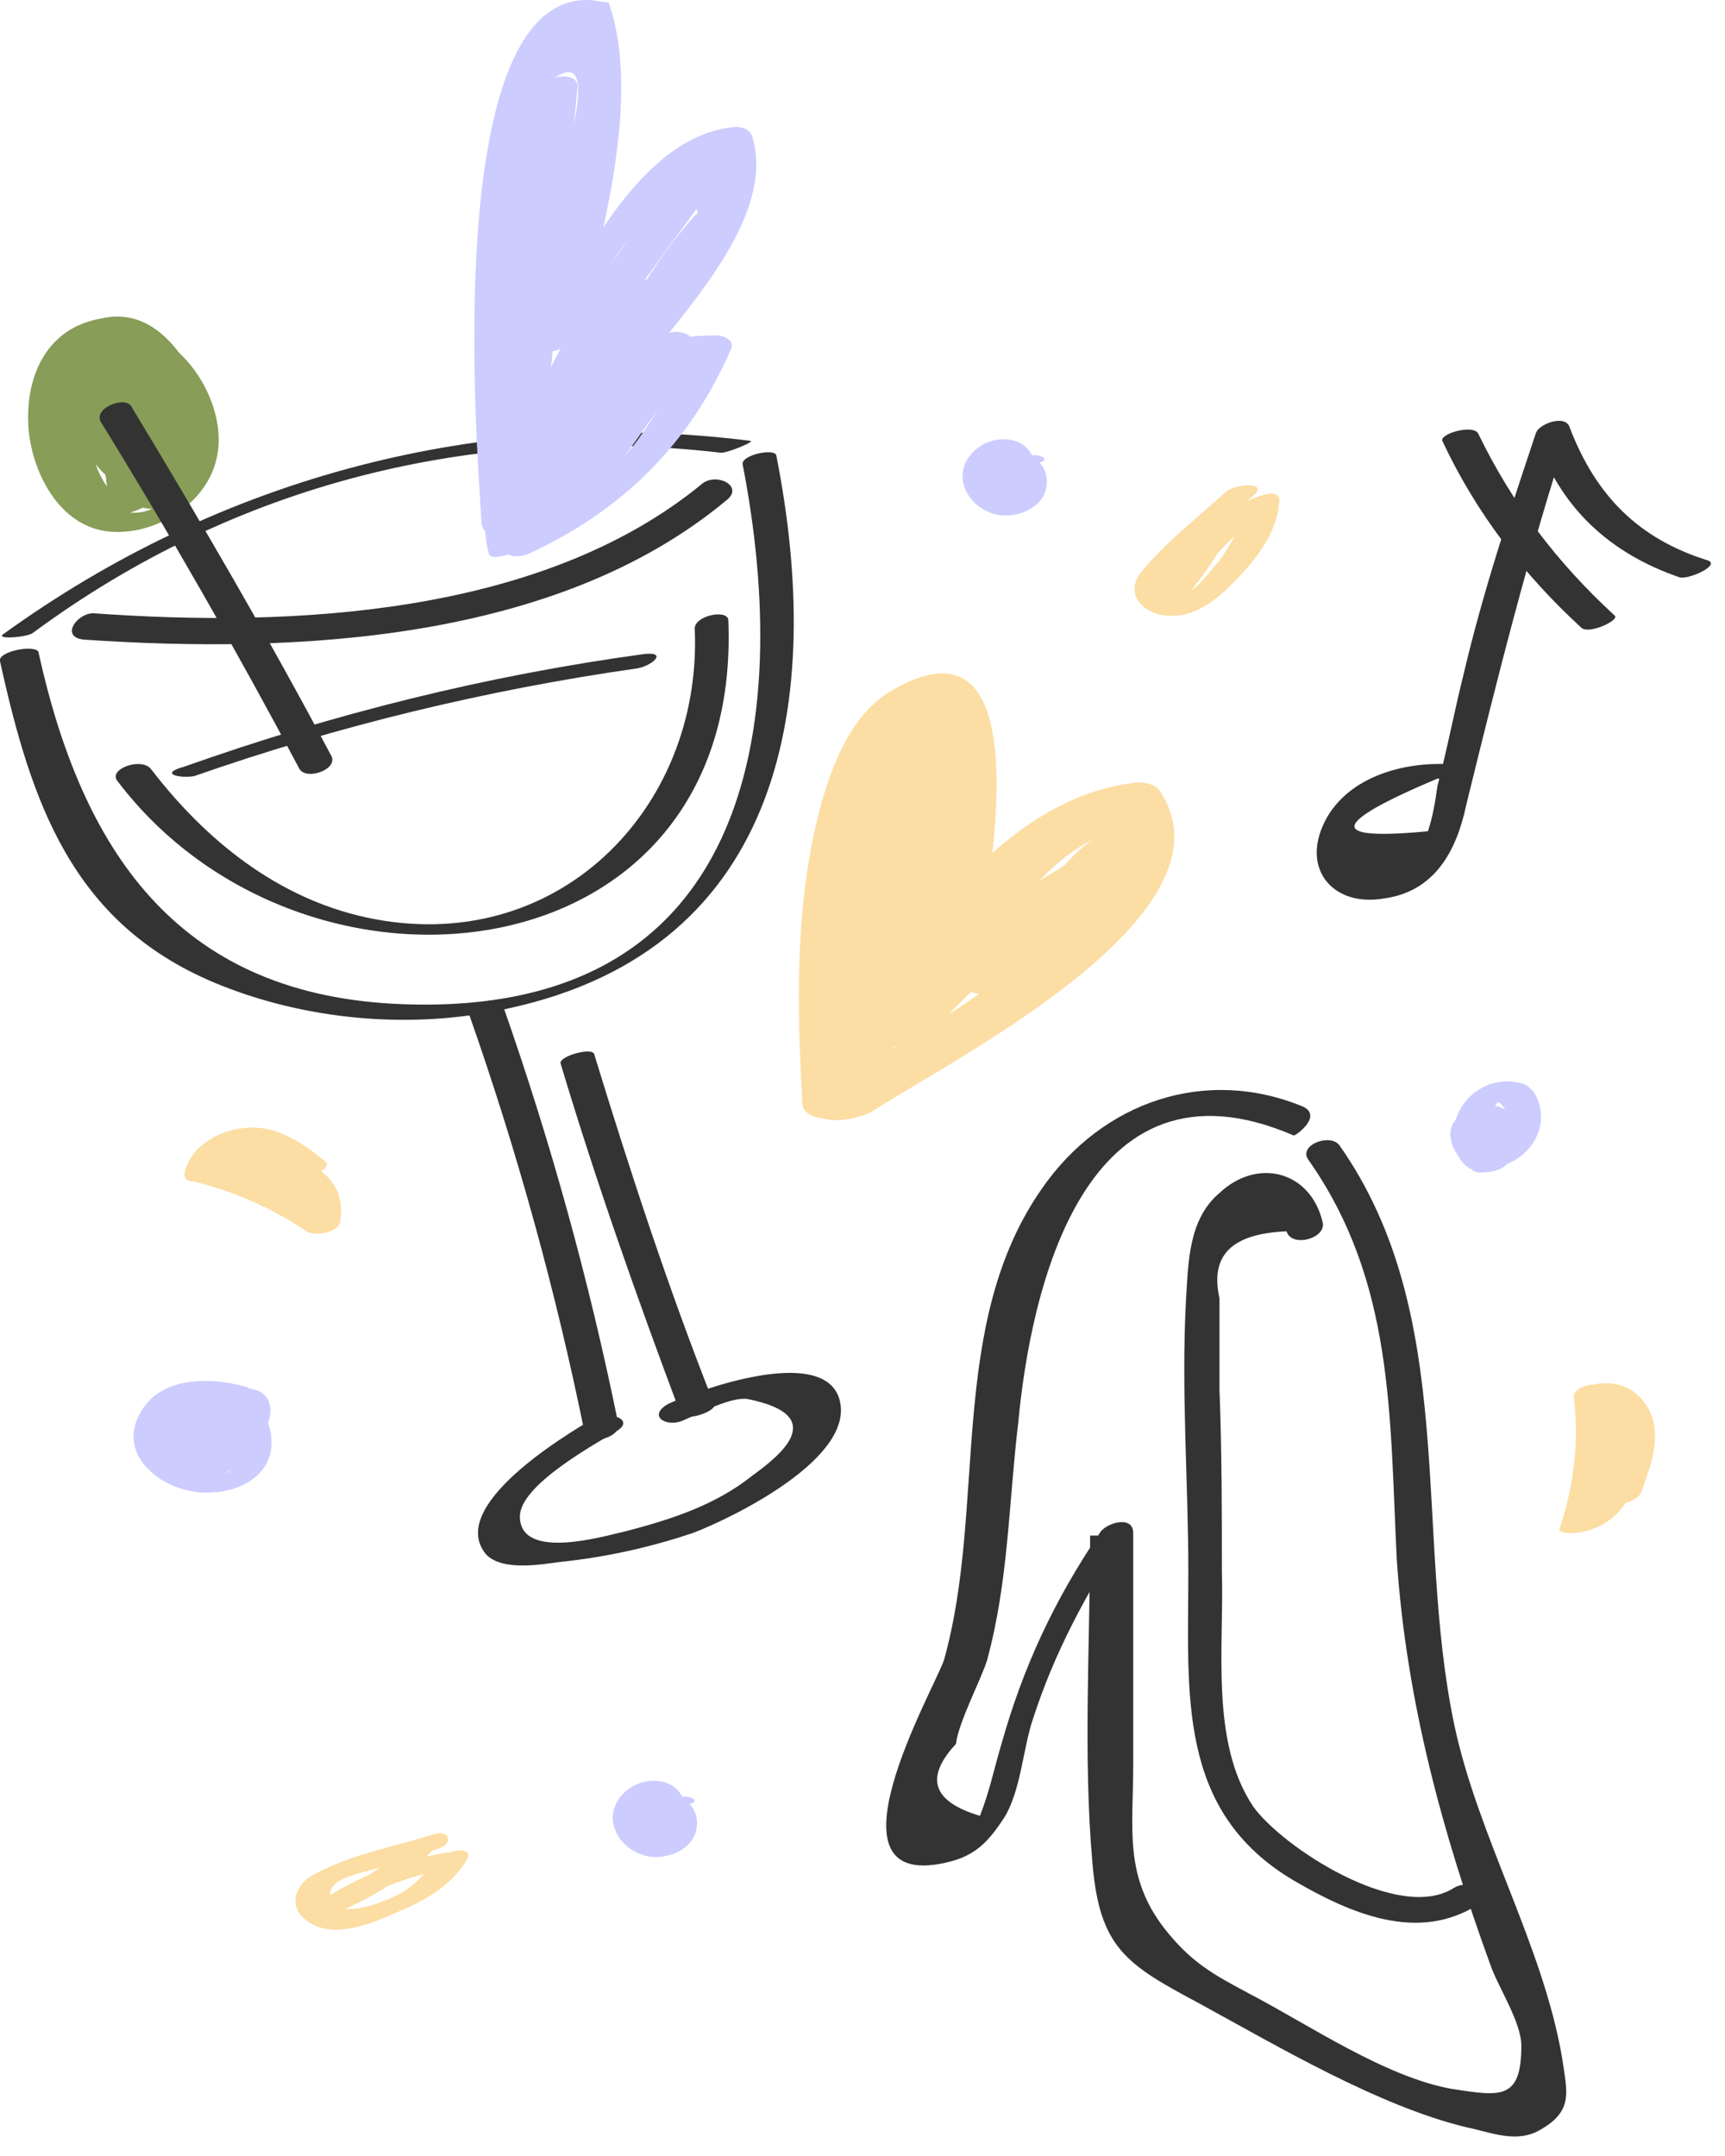 <?xml version="1.0" encoding="UTF-8"?> <svg xmlns="http://www.w3.org/2000/svg" width="72" height="90" viewBox="0 0 72 90" fill="none"> <g clip-path="url(#clip0_331_327)"> <path d="M1.92467e-05 27.6C1.3 33.5 3 38.5 8.9 41C12.7 42.6 17.2 43 21.2 42.1C32.8 39.6 34.4 29.1 32.4 19C32.3 18.7 30.9 19 31 19.4C33.1 30.2 31.4 42.7 16.4 41.9C7.3 41.4 3.4 35.4 1.6 27.2C1.4 26.9 -0.1 27.2 1.92467e-05 27.6Z" fill="#333333"></path> <path d="M1.4 26.4C9.8 20.2 19.8 17.7 30.1 18.9C30.4 18.9 31.6 18.4 31.3 18.4C20.2 17 9.2 19.9 0.1 26.5C-0.1 26.7 1.2 26.6 1.4 26.4Z" fill="#333333"></path> <path d="M3.5 26.7C12.3 27.3 23.2 26.8 30.3 20.9C31.1 20.3 29.9 19.7 29.3 20.2C22.6 25.7 12.2 26.2 3.9 25.6C3.2 25.6 2.5 26.6 3.5 26.7Z" fill="#333333"></path> <path d="M19.6 42.4C21.6 48.1 23.2 53.9 24.4 59.8C24.5 60.4 26 60 25.8 59.4C24.6 53.5 23 47.7 21 42C20.9 41.5 19.4 41.9 19.6 42.4Z" fill="#333333"></path> <path d="M23.4 44.4C24.9 49.4 26.6 54.2 28.4 59C28.5 59.4 30 58.9 29.8 58.6C27.9 53.8 26.3 48.9 24.8 44C24.7 43.7 23.3 44.1 23.4 44.4Z" fill="#333333"></path> <path d="M24.8 59.2C23.6 59.9 18.6 62.9 20.3 64.9C21 65.6 22.6 65.3 23.4 65.2C25.3 65 27.1 64.6 28.9 64C30.5 63.4 35.9 60.8 35 58.3C34.2 56.2 29.2 58 27.9 58.6C27 59.1 27.8 59.6 28.5 59.3C29.2 59 30.5 58.3 31.2 58.4C34.7 59.1 32.5 60.8 31.4 61.6C29.9 62.8 28.1 63.4 26.2 63.9C25.3 64.1 21.7 65.2 21.7 63.3C21.7 62 24.8 60.3 25.8 59.7C26.5 59.2 25.3 58.9 24.8 59.2Z" fill="#333333"></path> <path d="M60.5 31.9C58.6 31.8 56.4 32.4 55.4 34.1C54.2 36.2 55.6 37.9 57.8 37.5C59.9 37.2 60.8 35.5 61.2 33.6C62.5 28.3 63.8 23.1 65.5 17.9C65 18 64.5 18.1 64.1 18.2C65.1 21.2 67.2 23.1 70.1 24.1C70.5 24.2 71.8 23.6 71.3 23.4C68.4 22.5 66.6 20.7 65.5 17.8C65.3 17.3 64.2 17.7 64.1 18.1C63 21.4 61.9 24.7 61.1 28.1C60.7 29.7 60.4 31.3 60 32.8C59.9 33.5 59.8 34.1 59.6 34.7C55.4 35.1 55.5 34.4 60 32.5C60.4 32.6 61.5 31.9 60.5 31.9Z" fill="#333333"></path> <path d="M60.2 18.4C61.6 21.4 63.6 24 66 26.2C66.3 26.5 67.6 25.9 67.4 25.7C65 23.5 63.1 21 61.7 18.1C61.5 17.7 60.1 18.1 60.2 18.4Z" fill="#333333"></path> <path d="M54.4 46.2C50.3 44.5 46 46 43.5 49.6C39.5 55.3 41.2 62.9 39.4 69.3C39 70.5 34 79.2 39.7 77.7C40.8 77.4 41.3 76.8 41.9 75.9C42.6 74.8 42.7 73 43.1 71.8C44 69 45.3 66.6 46.9 64.1C46.4 64.1 46 64.1 45.5 64.1C45.5 68.6 45.2 73.3 45.6 77.8C45.9 81.3 47 82 50 83.6C53.3 85.4 57.5 87.9 61.2 88.8C62.2 89 63.3 89.5 64.3 88.9C65.7 88.1 65.4 87.3 65.2 85.9C64.4 81.2 61.7 76.7 60.7 72C59 63.9 60.9 54.9 55.9 47.8C55.5 47.3 54.2 47.8 54.6 48.4C58.2 53.5 58 59.1 58.3 65.1C58.7 71 60.2 76.5 62.2 82C62.5 82.9 63.5 84.4 63.5 85.4C63.5 87.7 62.6 87.5 60.6 87.2C57.8 86.7 54.6 84.5 52.1 83.2C50.6 82.4 49.7 81.9 48.6 80.5C46.9 78.3 47.3 76.3 47.3 73.7C47.3 70.5 47.3 67.2 47.3 64C47.3 63.2 46.1 63.6 45.9 64C44 66.8 42.7 69.6 41.8 72.8C41.5 73.8 41.3 74.8 40.9 75.8C38.9 75.2 38.6 74.2 39.9 72.8C40 71.9 41 70 41.2 69.3C42.1 66 42.1 62.7 42.5 59.4C43 54 45.2 43.6 54 47.4C54.1 47.4 55.2 46.6 54.4 46.2Z" fill="#333333"></path> <path d="M55.2 51C54.7 48.9 52.5 48.3 50.9 49.8C49.6 50.9 49.6 52.7 49.5 54.3C49.3 58.1 49.6 61.9 49.6 65.6C49.6 70.7 49.1 75.6 54 78.5C56.4 79.9 59.2 81.1 61.7 79.5C62.5 79 61.4 78.4 60.7 78.8C58.4 80.3 53.5 77.1 52.3 75.4C50.5 72.7 51.1 68.7 51 65.6C51 63.1 51 60.6 50.9 58C50.9 56.7 50.9 55.5 50.9 54.2C50.5 52.4 51.4 51.5 53.7 51.4C53.9 52.1 55.4 51.7 55.2 51Z" fill="#333333"></path> <path d="M4.9 32.6C12.7 42.9 31 40.9 30.4 25.9C30.4 25.4 28.9 25.7 29 26.3C29.3 33.8 23.2 40 15.3 38.3C11.6 37.5 8.6 35.1 6.3 32.1C5.9 31.6 4.5 32.1 4.9 32.6Z" fill="#333333"></path> <path d="M8.1 32.4C14.1 30.3 20.3 28.8 26.6 27.9C27.2 27.8 27.9 27.2 26.9 27.3C20.3 28.2 13.9 29.8 7.7 32C6.6 32.3 7.5 32.5 8.1 32.4Z" fill="#333333"></path> <path d="M36.8 45.3C36.6 41.5 36.4 37.5 37.4 33.8C37.5 33.6 38.1 31.1 38.4 31.1C39.4 31 39 32.8 38.9 33.3C38.8 35.6 38.5 37.8 38.1 40.1C37.9 41.5 40.5 40.7 40.9 40.1C42 38.1 44.5 34.9 47 34.6C46.6 34.5 46.2 34.4 45.8 34.3C48.3 38 36.9 43.9 34.6 45.4C35.4 45.5 36.2 45.7 37 45.8C37.7 40.9 38.5 36.1 39.2 31.2C38.2 31.3 37.3 31.4 36.3 31.5C36.3 35.3 36.3 39.1 36.3 42.9C36.3 44.2 38.4 43.7 38.9 43.1C40.5 41.3 42.2 39.8 44.2 38.5C45.7 37.5 47.2 36.9 48.4 35.6C49.5 34.4 47.3 34.3 46.6 34.5C43.9 35.6 43.3 38.6 40.8 39.9C39 40.8 40.6 42 42 41.3C44.4 40.1 45.4 36.9 47.8 35.9C47.2 35.5 46.6 35.2 46 34.8C44.6 36.4 42.2 37.2 40.6 38.5C39.1 39.6 37.8 40.9 36.5 42.3C37.4 42.4 38.3 42.4 39.1 42.5C39.1 38.7 39.1 34.9 39.1 31.1C39.1 29.7 36.4 30.3 36.2 31.4C35.5 36.3 34.7 41.1 34 46C33.8 47.2 35.9 46.7 36.4 46.4C39.4 44.4 51.9 38.2 48.4 33C48.2 32.7 47.6 32.6 47.2 32.7C43.3 33.2 39.9 36.6 38 39.8C38.9 39.8 39.9 39.8 40.8 39.8C41.2 37.3 43.7 24.9 37.1 28.9C35 30.2 34.2 33.5 33.8 35.7C33.2 39.1 33.3 42.7 33.5 46.2C33.9 47.2 36.8 46.6 36.8 45.3Z" fill="#FCDDA3"></path> <path d="M21.5 21.7C21.3 16.8 21.1 11.5 22 6.7C22.2 5.6 22.3 3.6 23.4 3.1C24.7 2.5 23.9 5.2 23.8 6.1C23.6 8.9 23.1 11.6 22.4 14.2C22.2 15 23.6 14.7 23.8 14.2C24.5 12.9 25.5 10.7 26.5 9.7C27.2 9 29.3 7.2 29.1 9.3C29 11.3 25.6 14.4 24.5 16C24 16.7 25.1 17 25.6 16.6C30.6 12.6 27 18 26.2 18.9C24.8 20.4 23 21.5 21.2 22.4C21.6 22.5 21.9 22.7 22.3 22.8C22.9 16.4 23.5 10 24.1 3.7C24.2 3 23 3.1 22.8 3.5C21.4 5.4 21.7 7.5 21.5 9.8C21.3 12.9 20.9 15.8 21.4 18.9C21.5 19.5 22.6 19.2 22.8 18.8C24.6 14.5 26.9 10.8 30 7.3C29.8 7.2 29.4 7 29 6.9C26.5 10.8 22 15.6 21.5 20.4C21.4 21.1 22.6 21 22.8 20.6C24.6 18 26.2 15.4 27.6 12.5C27.1 12.4 26.7 12.4 26.2 12.3C25.4 15.2 24.4 18 23.3 20.8C23 21.6 24.3 21.6 24.6 21.1C25.7 19.6 26.8 18 27.9 16.5C28.3 16 27.6 15.6 27.1 15.7C24.5 16.6 22.9 18 21.7 20.5C21.4 21.2 22.5 21.2 22.9 20.9C25.1 19 27 17 28.8 14.6C29.3 13.9 28 13.6 27.6 14.1C25.9 16.4 24.1 18.4 22 20.2C22.4 20.3 22.8 20.5 23.2 20.6C24 18.6 25.4 17.3 27.5 16.7C27.2 16.4 27 16.2 26.7 15.9C25.6 17.4 24.5 19 23.4 20.5C23.8 20.6 24.3 20.7 24.7 20.8C25.8 18 26.7 15.1 27.6 12.3C27.8 11.5 26.5 11.5 26.2 12.1C24.9 14.9 23.4 17.4 21.6 19.9C22 20 22.5 20 22.9 20.1C23.4 15.5 27.7 10.9 30.2 7.1C30.7 6.3 29.4 6.1 29 6.6C25.8 10.1 23.4 14 21.6 18.4C22.1 18.4 22.5 18.3 23 18.3C22.5 15.6 22.8 13 23 10.3C23.1 8.3 22.8 5.5 24.1 3.8C23.7 3.7 23.2 3.7 22.8 3.6C22.2 10 21.6 16.4 21 22.7C20.9 23.3 21.7 23.3 22.1 23.1C26 21.3 28.8 18.5 30.5 14.6C30.7 14.2 30.2 14 29.9 14C27.8 14 26.5 14.5 24.9 15.8C25.3 16 25.6 16.2 26 16.4C27.8 13.7 32.5 9.4 31.4 5.7C31.3 5.4 31 5.3 30.7 5.3C26.8 5.6 24.2 11 22.7 13.9C23.2 13.9 23.7 13.9 24.1 13.9C25.1 10 26.8 4 25.4 0.1C25.1 0.1 24.8 -2.88547e-06 24.6 -2.88547e-06C18.4 -0.2 19.9 18.6 20.1 21.8C20.1 22.6 21.5 22.4 21.5 21.7Z" fill="#CCCCFF"></path> <path d="M20.5 20.9C20.2 21.7 20.2 22.3 20.4 23.1C20.5 23.5 21.6 23 21.8 22.9C24.2 20.6 26.5 18.2 28.6 15.6C28.9 15.2 27.5 15.4 27.3 15.7C26.4 16.6 25.5 17.5 24.7 18.3C25.2 18.2 25.6 18.2 26.1 18.1C26.7 14.6 28.1 11.5 30.4 8.9C30.7 8.6 29.3 8.7 29 9C26.6 11.7 25.1 14.8 24.5 18.4C24.4 18.9 25.7 18.4 25.9 18.2C26.8 17.3 27.7 16.4 28.5 15.6C28.1 15.6 27.6 15.6 27.2 15.7C25.1 18.3 22.8 20.7 20.4 23C20.9 22.9 21.3 22.8 21.8 22.8C21.5 22.1 21.6 21.4 21.9 20.7C22 20.3 20.6 20.5 20.5 20.9Z" fill="#CCCCFF"></path> <path d="M60.8 46.7C60.4 47.2 60.5 47.9 61 48.4C61.6 48.9 62.4 48.8 63.1 48.5C63.7 48.2 64.2 47.6 64.3 46.9C64.4 46.2 64.1 45.3 63.4 45.2C61.7 44.8 60.2 46.5 60.8 48.1C61.1 48.9 61.9 49.1 62.6 48.8C63.3 48.5 63.6 47.3 63.2 46.7C62.7 45.9 61.5 46 60.9 46.6C60.1 47.3 60.8 48.2 61.4 48.8C61.7 49.1 62.3 48.9 62.7 48.6C63.4 48.1 63.5 47.2 63 46.5C62.7 46.1 61.3 46.6 61.7 47.1C62 47.5 62 48.1 61.5 48.4C61.9 48.3 62.3 48.3 62.8 48.2C62.6 48 62.3 47.8 62.2 47.6C62.1 47.4 62 47.3 62.1 47.1C62.1 46.8 62.4 46.8 61.9 46.9C61.5 47 61.7 47 61.9 47.2C62 47.3 62 47.5 62 47.7C62 48.1 61.8 48.4 61.7 48.7C62 48.5 62.3 48.4 62.5 48.2C62.7 48.2 62.5 48.1 62.4 48C62.3 47.9 62.3 47.7 62.2 47.6C62.1 47.3 62.1 47 62.2 46.7C62.2 46.5 62.3 46.3 62.4 46.2C62.4 46.1 62.5 46.1 62.5 46C62.6 45.9 62.6 45.9 62.5 46C62.8 46.1 62.9 46.5 63 46.8C63 47.1 63 47.4 62.9 47.6C62.8 47.7 62.8 47.9 62.7 48C62.6 48.1 62.5 48.1 62.6 48.1C62.7 48.1 62.5 47.9 62.4 47.9C62.3 47.8 62.2 47.7 62.1 47.6C62 47.4 62 47.1 62.2 46.9C62.4 46.6 62 46.5 61.8 46.5C61.4 46.3 61 46.4 60.8 46.7Z" fill="#CCCCFF"></path> <path d="M10.3 57.9C8.9 57.5 6.8 57.4 5.9 58.9C4.8 60.7 6.7 62.2 8.4 62.3C9.9 62.4 11.6 61.6 11.3 59.8C11 58.1 8.8 58.2 7.7 59.1C6.4 60.1 6.7 62.2 8.6 61.8C9.4 61.6 10.1 61.2 10.4 60.4C10.7 59.7 10.5 58.8 9.8 58.4C8.7 57.8 6.3 58.6 6.9 60.1C7.6 61.9 10.4 60.9 11.1 59.6C11.4 59 11.4 58.2 10.6 58C9.8 57.8 8.7 58.3 8.1 59C6.6 60.7 9.4 61.9 10.5 60.5C10.7 60.2 10.3 60.1 10.1 60.1C9.8 60.1 9.3 60.2 9.1 60.5C9.4 60.4 9.5 60.4 9.3 60.3C9.2 60.3 9.2 60.2 9.1 60.1C9 59.9 9 59.7 9.1 59.5C9.2 59.2 9.6 58.6 9.8 59.1C9.9 59.5 9.6 60.1 9.2 60.2C8.7 60.4 8.2 59.9 8.2 59.5C8.1 58.8 8.6 59.1 8.9 59.5C9 59.7 9 60.1 9 60.4C9 60.5 8.8 61 8.7 61C8.5 61 8.4 60.6 8.4 60.5C8.3 60.1 8.4 59.7 8.7 59.4C9.3 58.8 9.9 59.8 9.9 60.3C9.9 60.6 9.9 61 9.7 61.3C9.4 61.7 8.8 61.5 8.5 61.4C7.7 61.1 7.1 60.2 7.2 59.3C7.4 58.2 8.4 58.4 9.3 58.6C9.6 58.7 10 58.6 10.3 58.5C10.3 58.3 10.6 58 10.3 57.9Z" fill="#CCCCFF"></path> <path d="M43.2 19C42.5 19 41.8 19.1 41.2 19.5C40.7 19.9 40.5 20.4 40.9 21C41.3 21.5 42.1 21.5 42.6 21.1C43.1 20.8 43.3 20.1 43.2 19.5C43.1 18.1 41.3 18 40.5 19C39.7 20 40.5 21.3 41.7 21.5C42.4 21.6 43.3 21.3 43.6 20.6C43.8 20.1 43.7 19.4 43.1 19.1C42.8 19 42.4 19 42.1 19.2C41.9 19.3 41.7 19.7 42 19.8C42.2 19.9 42.3 20.1 42.2 20.4C42.2 20.5 42.1 20.6 42.1 20.6C42.3 20.6 42.3 20.6 42.2 20.5C42.1 20.5 42 20.4 42 20.4C41.8 20.3 41.6 20.1 41.6 19.8C41.6 19.7 41.6 19.5 41.6 19.4C41.6 19.3 41.7 19.2 41.7 19.1C41.8 19 41.7 19 41.5 19.1C41.3 19.1 41.2 19.1 41.4 19.2C41.4 19.3 41.5 19.4 41.6 19.5C41.7 19.8 41.6 20.1 41.5 20.3C41.5 20.4 41.5 20.4 41.4 20.5C42 20.6 42.2 20.5 42 20.3C42 20.2 41.8 20.1 41.9 19.9C42 19.7 42.2 19.7 42.4 19.7C42.7 19.7 43.2 19.6 43.4 19.3C43.8 19.2 43.5 19 43.2 19Z" fill="#CCCCFF"></path> <path d="M28.6 75C27.9 75 27.2 75.1 26.6 75.5C26.1 75.9 25.9 76.4 26.3 77C26.7 77.5 27.5 77.5 28 77.1C28.5 76.8 28.7 76.1 28.6 75.5C28.5 74.1 26.7 74 25.9 75C25.1 76 25.9 77.3 27.1 77.5C27.8 77.6 28.7 77.3 29 76.6C29.2 76.1 29.1 75.4 28.5 75.1C28.2 75 27.8 75 27.5 75.2C27.3 75.3 27.1 75.7 27.4 75.8C27.6 75.9 27.7 76.1 27.6 76.4C27.6 76.5 27.5 76.6 27.5 76.6C27.7 76.6 27.7 76.6 27.6 76.5C27.5 76.5 27.4 76.4 27.4 76.4C27.2 76.3 27 76.1 27 75.8C27 75.7 27 75.5 27 75.4C27 75.3 27.1 75.2 27.1 75.1C27.2 75 27.1 75 26.9 75.1C26.7 75.1 26.6 75.1 26.8 75.2C26.8 75.3 26.9 75.4 27 75.5C27.1 75.8 27 76.1 26.9 76.3C26.9 76.4 26.9 76.4 26.8 76.5C27.4 76.6 27.6 76.5 27.4 76.3C27.4 76.2 27.2 76.1 27.3 75.9C27.4 75.7 27.6 75.7 27.8 75.7C28.1 75.7 28.6 75.6 28.8 75.3C29.2 75.2 28.9 75 28.6 75Z" fill="#CCCCFF"></path> <path d="M51.2 20.5C50 21.6 48.7 22.6 47.7 23.8C46.9 24.7 47.6 25.6 48.7 25.7C49.8 25.8 50.7 25.1 51.4 24.4C52.4 23.4 53.3 22.3 53.4 20.9C53.4 20.3 52.3 20.8 52.1 20.9C50.5 22 49.2 23.3 48.1 25C47.8 25.6 49.2 25.2 49.4 25C50.4 23.9 51.2 22.6 51.8 21.2C52 20.8 50.5 21 50.4 21.4C49.8 22.7 49 23.9 48.1 25C48.5 25 49 25 49.4 25C50.4 23.4 51.6 22.1 53.2 21.1C52.8 21.1 52.3 21.1 51.9 21.1C51.8 22 51.4 22.7 50.9 23.4C50.5 23.8 49.7 25.1 49 24.8C48 24.3 49.8 23 50.1 22.7C50.8 22 51.5 21.4 52.3 20.7C53 20.1 51.6 20.2 51.2 20.5Z" fill="#FCDDA3"></path> <path d="M18 76.6C16.4 77.1 14.7 77.4 13.2 78.2C12.3 78.6 11.9 79.7 13 80.3C14 80.9 15.5 80.3 16.4 79.9C17.6 79.4 18.8 78.8 19.5 77.6C19.7 77.2 19.2 77.2 18.9 77.3C16.8 77.6 14.9 78.3 13.2 79.5C12.4 80 13.5 80.1 13.9 79.9C15.4 79.3 16.7 78.5 17.9 77.4C18.5 76.9 17.1 77 16.8 77.2C15.8 78.1 14.6 78.8 13.4 79.4C13.6 79.5 13.9 79.7 14.1 79.8C15.5 78.9 17.1 78.3 18.7 78C18.5 77.9 18.3 77.8 18.1 77.7C17.7 78.3 17.2 78.8 16.6 79.1C16 79.4 14.1 80.2 13.8 79.2C13.6 78.4 15.1 78.2 15.7 78C16.5 77.7 17.4 77.5 18.2 77.2C19 77 18.8 76.3 18 76.6Z" fill="#FCDDA3"></path> <path d="M13.6 48.5C12.6 47.7 11.5 46.9 10.1 47.1C9.1 47.2 7.9 47.9 7.7 49C7.7 49.2 7.8 49.3 8 49.3C9.7 49.7 11.3 50.4 12.8 51.4C13.1 51.6 14.1 51.5 14.2 51C14.6 48.4 11.5 48 9.7 48C9.5 48 8.4 48.3 8.7 48.7C9.5 49.7 10.7 50.1 11.9 50.1C12.2 50.1 12.7 50 12.9 49.7C13 49.4 12.8 49.3 12.5 49.3C11.5 49.4 10.7 48.9 10.1 48.2C9.8 48.4 9.5 48.6 9.1 48.9C10.6 48.9 13.1 49.2 12.7 51.3C13.2 51.2 13.6 51.1 14.1 50.9C12.5 49.8 10.8 49 8.8 48.6C8.9 48.7 9 48.8 9.1 48.9C9.4 47 11.4 48.6 12.2 49.2C12.6 49.4 13.9 48.8 13.6 48.5Z" fill="#FCDDA3"></path> <path d="M68.5 62.3C68.9 61.2 69.4 59.9 68.8 58.8C68.3 57.9 67.4 57.6 66.5 57.8C66.2 57.8 65.6 58 65.7 58.4C65.9 60.2 65.7 62 65.1 63.8C65 64 65.5 64 65.7 64C66.7 63.9 67.5 63.4 68 62.5C68.7 61.3 68.3 59.9 67.9 58.7C67.7 58.2 66.7 58.6 66.5 58.9C65.8 59.9 65.7 61 66.1 62.2C66.3 62.7 67.7 62.3 67.5 61.8C67.1 60.8 67.2 59.8 67.8 58.9C67.3 59 66.9 59 66.4 59.1C66.6 59.9 66.9 60.6 66.9 61.4C66.9 62 66.7 63.1 65.9 63.2C66.1 63.3 66.3 63.4 66.5 63.5C67.1 61.7 67.3 59.8 67.1 57.9C66.8 58.1 66.5 58.3 66.3 58.5C67.2 58.4 67.6 59.5 67.7 60.2C67.7 61 67.4 61.7 67.1 62.5C66.9 63 68.3 62.8 68.5 62.3Z" fill="#FCDDA3"></path> <path d="M8.4 16.3C7.6 14.6 6.3 12.8 4.2 13.3C1.9 13.7 1 15.8 1.2 18C1.4 19.9 2.6 22.1 4.7 22.2C6.5 22.3 8.5 21.1 9 19.3C9.6 17.2 8 14.4 5.9 13.8C4.1 13.3 2.4 14.4 2.1 16.2C1.8 18 2.4 21.7 4.9 21.5C6.8 21.3 7.9 19.5 7.9 17.7C7.9 15.7 6 13.3 3.9 14.9C2.2 16.2 3.4 19.7 5.2 20.3C5.5 20.4 6.5 20.3 6.5 19.9C6.7 18 6.5 16.2 5.8 14.4C5.7 14 4.4 14.3 4.4 14.7C4.2 16.9 4.2 19 4.6 21.1C4.7 21.5 5.8 21.1 6 20.9C7.5 19.1 7.2 16.5 5.2 15.2C4.9 15 3.8 15.2 3.8 15.7C3.7 17.2 4.1 18.4 5 19.6C5.2 19.9 6.1 19.6 6.2 19.4C8.4 17.4 6.1 11.8 3.2 14.1C3.2 14.1 3 14.3 3 14.4C3.8 15.8 4.4 17.2 4.9 18.7C5.1 19.4 5.1 20.9 6 21.2C7.7 21.6 8.7 18.9 8.9 17.8C9 17.3 7.5 17.6 7.5 18C7.4 18.5 7.1 20.4 6.5 20.6C6.8 20.6 7 20.6 7.3 20.6C6.7 20.1 6.7 18.8 6.4 18.1C6 17 5.6 16.1 5.2 15.2C5.1 15.1 4.8 14 4.8 14.7C4.8 15.1 5.1 15.5 5.3 15.9C5.7 17 6.1 18.3 5.1 19.3C5.5 19.2 5.9 19.2 6.3 19.1C5.4 18 5.1 16.8 5.2 15.4C4.7 15.6 4.3 15.7 3.8 15.9C5.6 16.9 6 19.4 4.6 21C5.1 20.9 5.5 20.9 6 20.8C5.6 18.7 5.6 16.7 5.8 14.6C5.3 14.7 4.8 14.8 4.4 14.9C5.1 16.6 5.3 18.4 5.1 20.3C5.5 20.2 6 20 6.4 19.9C5.1 19.4 4.6 17.5 4.7 16.2C4.8 14.9 5.8 16 6.2 16.7C6.5 17.3 6.6 18 6.5 18.7C6.4 19.5 6 21.3 4.8 20.6C4.2 20.3 3.8 18.9 3.7 18.3C3.5 17.5 3.3 16.3 3.7 15.6C4.3 14.4 5.7 14.8 6.4 15.6C7.4 16.7 8.1 18.3 7.6 19.8C7.2 21 6 21.8 4.7 21.2C4 20.9 3.5 20.1 3.2 19.5C2.7 18.3 2.4 16.6 2.9 15.4C4.2 12.2 6.2 15.4 6.9 16.8C7.1 17.1 8.5 16.7 8.4 16.3Z" fill="#879D58"></path> <path d="M4.2 17.6C7.1 22.3 9.9 27.2 12.5 32.1C12.8 32.6 14.2 32.1 13.8 31.5C11.2 26.6 8.4 21.8 5.5 17C5.3 16.5 3.9 17 4.2 17.6Z" fill="#333333"></path> </g> <defs> <clipPath id="clip0_331_327"> <rect width="71.4" height="89.2" fill="white"></rect> </clipPath> </defs> </svg> 